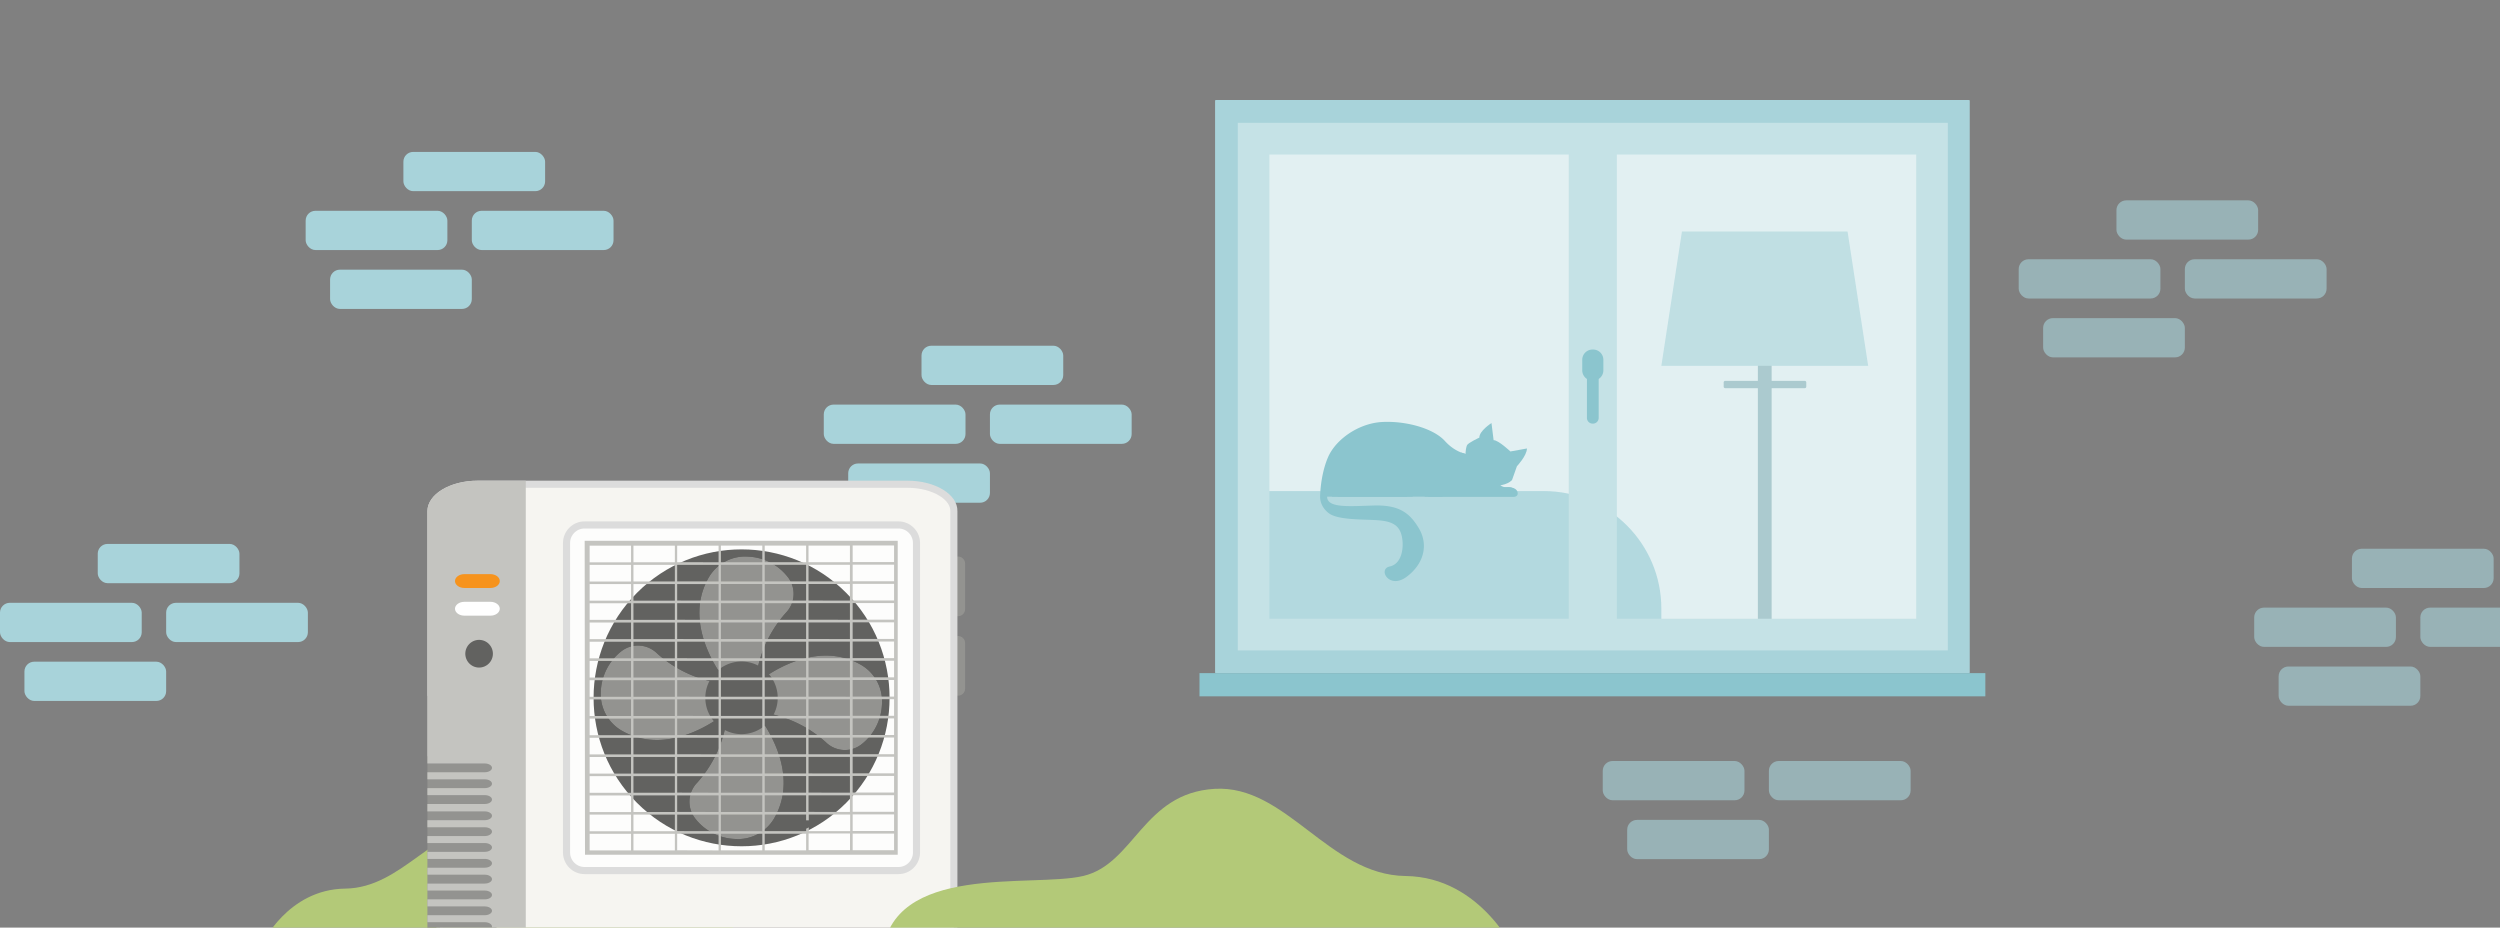 
<svg xmlns="http://www.w3.org/2000/svg" width="725" height="269" fill="none"><rect width="100%" height="100%" fill="#808080" stroke="none"/><clipPath id="a"><path d="M0 0h725v269H0z"/></clipPath><g clip-path="url(#a)"><g fill="#a8d3da"><g opacity=".6"><rect width="41.099" height="11.384" x="464.798" y="220.693" rx="2.84"/><rect width="41.099" height="11.384" x="471.884" y="237.768" rx="2.84"/><rect width="41.099" height="11.384" x="512.983" y="220.693" rx="2.84"/></g><g opacity=".6"><rect width="41.099" height="11.384" x="653.717" y="176.21" rx="2.84"/><rect width="41.099" height="11.384" x="660.803" y="193.286" rx="2.84"/><rect width="41.099" height="11.384" x="682.06" y="159.135" rx="2.84"/><rect width="41.099" height="11.384" x="701.901" y="176.21" rx="2.84"/></g><g opacity=".6"><rect width="41.099" height="11.384" x="585.424" y="75.181" rx="2.84"/><rect width="41.099" height="11.384" x="592.51" y="92.256" rx="2.84"/><rect width="41.099" height="11.384" x="613.768" y="58.105" rx="2.84"/><rect width="41.099" height="11.384" x="633.609" y="75.181" rx="2.84"/></g><rect width="41.099" height="11.384" x="238.897" y="117.333" rx="2.84"/><rect width="41.099" height="11.384" x="245.982" y="134.408" rx="2.84"/><rect width="41.099" height="11.384" x="267.24" y="100.258" rx="2.84"/><rect width="41.099" height="11.384" x="287.081" y="117.333" rx="2.84"/><rect width="41.099" height="11.384" x="88.64" y="61.13" rx="2.84"/><rect width="41.099" height="11.384" x="95.725" y="78.205" rx="2.84"/><rect width="41.099" height="11.384" x="116.983" y="44.054" rx="2.84"/><rect width="41.099" height="11.384" x="136.824" y="61.13" rx="2.84"/><path d="M352.373 29.16v165.898c0 .09.13.161.29.161h218.276c.16 0 .289-.071.289-.161V29.16c0-.086-.129-.16-.289-.16H352.663c-.16 0-.29.074-.29.16z"/></g><path fill="#e2f0f2" d="M461.207 40.204H363.54v143.808h196.745V40.204z"/><g opacity=".4"><path fill="#58929b" d="M513.778 89.218h-3.998v90.326h3.998z"/><path fill="#8bc5ce" d="M541.766 106.086h-59.974l5.974-38.948h48.026z"/><path fill="#58929b" d="M523.353 110.445h-23.02a.46.46 0 0 0-.47.45v1.234c0 .249.21.45.47.45h23.02a.46.46 0 0 0 .47-.45v-1.234a.46.46 0 0 0-.47-.45z"/></g><path fill="#a8d3da" d="M362.843 142.41h84.866c18.823 0 34.082 15.259 34.082 34.082v4.056H362.843z" opacity=".8"/><path fill="#8bc5ce" d="M426.243 131.829s-3.752-.1-7.2-3.917c-3.449-3.817-11.663-5.928-18.356-5.525-6.694.404-13.387 5.024-15.619 10.348s-2.23 11.307-2.23 11.307h55.995a.961.961 0 0 0 .953-.817.948.948 0 0 0-.045-.448c-.296-.799-1.026-1.649-2.817-1.464-3.244.33-10.681-9.484-10.681-9.484z"/><path fill="#8bc5ce" d="M394.196 133.17s4.868-6.129 9.398-5.727 5.206 8.608 2.335 11.52c-2.807 2.847-3.279 2.312-3.279 2.312s4.53 0 6.018.67c1.487.669 1.004 2.093 1.004 2.093l-21.828-.017s2.026-6.03 6.352-10.851zm31.084 5.442-3.093-2.223s-2.281.464-5.425 2.223c-3.143 1.759-3.347 2.36-3.6 3.767s.031 1.657.031 1.657h5.045z"/><path fill="#8bc5ce" d="M420.902 136.886s-4.462 2.412-6.017 3.55c-1.555 1.139-.74 3.598-.74 3.598l25.075.008a.934.934 0 0 0 .648-.265.902.902 0 0 0 .268-.641c0-.876-.593-2.043-3.819-1.83-5.071.336-8.654-1.473-8.451-2.545.204-1.072-4.192-3.682-6.964-1.875zm-38.065 7.15s-.202 2.714 2.485 4.774c2.687 2.059 9.939 1.757 14.148 2.055 4.208.298 6.338 1.413 7.048 4.625.711 3.212.051 8.038-3.501 8.792-3.552.755-.153 6.731 4.867 3.015 5.02-3.717 6.44-9.251 3.6-14.066-2.84-4.816-6.135-6.833-13.132-6.631-6.997.201-13.488.828-13.488-2.57-.201-2.77-2.027.006-2.027.006z"/><path fill="#8bc5ce" d="M392.573 133.203s6.347-6.246 10.877-5.845 3.525 9.864.279 12.206-4.192 2.076-4.192 2.076 6.018-.335 7.505.334c1.488.67 1.02 2.064 1.02 2.064h-21.837s2.022-6.012 6.348-10.835zm42.792 7.711c-3.604-1.798-9.122-9.085-9.122-9.085s-1.022-.026-2.489-.596c-.141 1.901.237 5.073 2.823 9.464 0 0 5.05 1.097 8.788.217z"/><path fill="#8bc5ce" d="M432.531 122.687s-3.583 2.278-3.516 4.219c0 0-3.313 1.542-3.583 2.211-.27.67-1.556 4.488 2.231 11.253 0 0 7.911 1.809 10.817-1.139l1.427-4.019s2.907-3.083 2.907-5.157l-4.798.87s-3.449-3.281-4.869-3.281z"/><path fill="#c5e2e6" d="M465.788 35.616h-106.83v153.005h205.909V35.616zm-10.853 143.808h-86.81V44.816h86.81zm100.765 0h-86.81V44.816h86.81z"/><path fill="#8bc5ce" d="M462.007 101.367h-.185a2.974 2.974 0 0 0-2.969 2.979v3.044a2.974 2.974 0 0 0 2.969 2.98h.185a2.974 2.974 0 0 0 2.969-2.98v-3.044a2.974 2.974 0 0 0-2.969-2.979z"/><path fill="#8bc5ce" d="M461.911 122.852a1.655 1.655 0 0 1-1.701-1.606v-15.378a1.711 1.711 0 0 1 1.703-1.587c.431 0 .846.163 1.162.458.316.294.509.698.541 1.129v15.378a1.66 1.66 0 0 1-1.705 1.606zm113.84 72.364H347.85v6.714h227.901z"/><path fill="#b3c978" d="M75.967 273.885s7.43-15.989 24.152-16.187c16.721-.198 25.945-18.791 41.537-17.905 15.592.885 17.447 15.452 28.594 17.905 11.148 2.453 41.8-2.828 43.657 16.187z"/><path fill="#939390" d="M279.879 176.686v-13.239a2.053 2.053 0 1 0-4.107 0v13.239a2.054 2.054 0 0 0 4.107 0zm0 23.055v-13.239a2.053 2.053 0 1 0-4.107 0v13.239a2.054 2.054 0 0 0 4.107 0z"/><path fill="#f6f5f1" stroke="#dcdcdc" stroke-width="2.061" d="M127.57 219.308v-1.031h-2.593V148.24c0-1.933 1.303-3.863 3.776-5.364 2.453-1.489 5.906-2.446 9.771-2.446h124.645c3.878 0 7.336.957 9.775 2.445 2.459 1.499 3.724 3.419 3.677 5.34l-.001.013v135.07H124.977v-6.009h2.593v-1.031z"/><path fill="#939390" d="M144 201.794h-20.054v96.676H144z"/><path fill="#c4c4c0" d="M138.524 139.399c-8.045 0-14.578 3.975-14.578 8.865v73.14h16.619c1.177 0 2.114.578 2.114 1.277 0 .698-.937 1.276-2.114 1.276h-16.619v2.048h16.619c1.177 0 2.114.554 2.114 1.277 0 .699-.937 1.277-2.114 1.277h-16.619v2.023h16.619c1.177 0 2.114.579 2.114 1.277 0 .723-.937 1.301-2.114 1.301h-16.619v2.144h16.619c1.177 0 2.114.578 2.114 1.277s-.937 1.277-2.114 1.277h-16.619v2.048h16.619c1.177 0 2.114.554 2.114 1.276 0 .699-.937 1.277-2.114 1.277h-16.619v2.024h16.619c1.177 0 2.114.578 2.114 1.277 0 .722-.937 1.276-2.114 1.276h-16.619v2.048h16.619c1.177 0 2.114.578 2.114 1.277 0 .698-.937 1.277-2.114 1.277h-16.619v2.023h16.619c1.177 0 2.114.578 2.114 1.301 0 .699-.937 1.277-2.114 1.277h-16.619v2.024h16.619c1.177 0 2.114.578 2.114 1.276 0 .723-.937 1.277-2.114 1.277h-16.619v2.048h16.619c1.177 0 2.114.578 2.114 1.277 0 .698-.937 1.277-2.114 1.277h-16.619v2.023h16.619c1.177 0 2.114.578 2.114 1.277s-.937 1.277-2.114 1.277h-16.619v2.023h16.619c1.177 0 2.114.579 2.114 1.277 0 .723-.937 1.277-2.114 1.277h-16.619v9.636h28.532V139.399z"/><path fill="#279398" d="M238.721 237.954h-.745v.41z"/><path fill="#fdfdfc" stroke="#dcdcdc" stroke-width="2.061" d="M169.53 152.234h91.022c2.889 0 5.237 2.351 5.237 5.257v89.714c0 2.906-2.348 5.257-5.237 5.257H169.53c-2.89 0-5.238-2.351-5.238-5.257v-89.714c0-2.906 2.348-5.257 5.238-5.257z"/><path fill="#626260" d="M245.404 232.812c16.761-16.812 16.761-44.07 0-60.882-16.76-16.812-43.933-16.812-60.694 0-16.76 16.812-16.76 44.07 0 60.882 16.761 16.812 43.934 16.812 60.694 0z"/><path fill="#363635" d="M210.502 206.684s-15.827 13.563-30.237 5.18c-1.95-1.138-3.546-2.798-4.61-4.793s-1.555-4.247-1.418-6.506c.084-2.23.645-4.416 1.643-6.411a15.602 15.602 0 0 1 4.145-5.152 7.859 7.859 0 0 1 10.519.482 35.136 35.136 0 0 0 19.958 8.817l4.563 4.071z"/><path fill="#363635" d="M219.363 206.925s13.521 15.876 5.164 30.355a12.147 12.147 0 0 1-4.789 4.624 12.098 12.098 0 0 1-6.499 1.398c-2.22-.072-4.398-.627-6.384-1.625s-3.733-2.416-5.12-4.156a7.915 7.915 0 0 1-1.787-5.364 7.912 7.912 0 0 1 2.243-5.188 35.197 35.197 0 0 0 8.79-20.044l4.083-4.553z"/><path fill="#363635" d="M219.508 198.036s15.826-13.563 30.26-5.18c1.947 1.14 3.54 2.8 4.6 4.795a12.22 12.22 0 0 1 1.404 6.504 15.545 15.545 0 0 1-1.624 6.413 15.486 15.486 0 0 1-4.14 5.15 7.858 7.858 0 0 1-10.519-.481 35.3 35.3 0 0 0-19.981-8.842l-4.54-4.071z"/><path fill="#363635" d="M210.718 197.795s-13.521-15.876-5.164-30.354a12.187 12.187 0 0 1 4.793-4.617 12.136 12.136 0 0 1 6.495-1.406c2.219.076 4.396.632 6.382 1.63a15.427 15.427 0 0 1 5.122 4.152 7.891 7.891 0 0 1-.481 10.551 35.522 35.522 0 0 0-8.79 20.044l-4.058 4.553z"/><path fill="#939390" d="M210.502 206.684s-15.827 13.563-30.237 5.18c-1.95-1.138-3.546-2.798-4.61-4.793s-1.555-4.247-1.418-6.506c.084-2.23.645-4.416 1.643-6.411a15.602 15.602 0 0 1 4.145-5.152 7.859 7.859 0 0 1 10.519.482 35.136 35.136 0 0 0 19.958 8.817l4.563 4.071z"/><path fill="#939390" d="M219.363 206.925s13.521 15.876 5.164 30.355a12.147 12.147 0 0 1-4.789 4.624 12.098 12.098 0 0 1-6.499 1.398c-2.22-.072-4.398-.627-6.384-1.625s-3.733-2.416-5.12-4.156a7.915 7.915 0 0 1-1.787-5.364 7.912 7.912 0 0 1 2.243-5.188 35.197 35.197 0 0 0 8.79-20.044l4.083-4.553z"/><path fill="#939390" d="M219.508 198.036s15.826-13.563 30.26-5.18c1.947 1.14 3.54 2.8 4.6 4.795a12.22 12.22 0 0 1 1.404 6.504 15.545 15.545 0 0 1-1.624 6.413 15.486 15.486 0 0 1-4.14 5.15 7.858 7.858 0 0 1-10.519-.481 35.3 35.3 0 0 0-19.981-8.842l-4.54-4.071z"/><path fill="#939390" d="M210.718 197.795s-13.521-15.876-5.164-30.354a12.187 12.187 0 0 1 4.793-4.617 12.136 12.136 0 0 1 6.495-1.406c2.219.076 4.396.632 6.382 1.63a15.427 15.427 0 0 1 5.122 4.152 7.891 7.891 0 0 1-.481 10.551 35.522 35.522 0 0 0-8.79 20.044l-4.058 4.553z"/><path fill="#626260" d="M225.536 202.372c0 2.082-.616 4.118-1.769 5.849s-2.793 3.081-4.71 3.877a10.466 10.466 0 0 1-11.438-2.282c-1.468-1.472-2.467-3.348-2.872-5.39s-.197-4.159.597-6.083a10.528 10.528 0 0 1 3.866-4.724 10.47 10.47 0 0 1 13.252 1.309 10.544 10.544 0 0 1 3.074 7.444z"/><path fill="#c4c4c0" d="M169.65 247.879h90.686v-91.038h-90.782zm76.852-1.349h-12.008v-4.818h12.008zm.769-88.34h12.008v4.818h-12.008zm0 5.565h12.008v4.818h-12.008zm0 5.565h12.008v4.818h-12.008zm0 5.565h12.008v4.818h-12.008zm0 5.589h12.008v4.818h-12.008zm0 5.565h12.008v4.818h-12.008zm0 5.565h12.008v4.818h-12.008zm0 5.589h12.008v4.818h-12.008zm0 5.565h12.008v4.818h-12.008zm0 5.565h12.008v4.818h-12.008zm0 5.565h12.008v4.818h-12.008zm0 5.564h12.008v4.819h-12.008zm0 5.565h12.008v4.819h-12.008zm0 5.589h12.008v4.819h-12.008zm0 5.565h12.008v4.819h-12.008zm0 5.565h12.008v4.818h-12.008zm-12.801-83.522h12.008v4.818H234.47zm0 5.565h12.008v4.818H234.47zm0 5.565h12.008v4.818H234.47zm0 5.565h12.008v4.818H234.47zm0 5.589h12.008v4.818H234.47zm0 5.565h12.008v4.818H234.47zm0 5.565h12.008v4.818H234.47zm0 5.589h12.008v4.818H234.47zm0 5.565h12.008v4.818H234.47zm0 5.565h12.008v4.818H234.47zm0 5.565h12.008v4.818H234.47zm0 5.565h12.008v4.818H234.47zm0 5.565h12.008v4.818H234.47zm0 5.589h12.008v4.818H234.47zm-12.705-72.417h12.008v4.818h-12.008zm0 5.565h12.008v4.818h-12.008zm0 5.565h12.008v4.818h-12.008zm0 5.565h12.008v4.818h-12.008zm0 5.589h12.008v4.818h-12.008zm0 5.565h12.008v4.818h-12.008zm0 5.565h12.008v4.818h-12.008zm0 5.589h12.008v4.818h-12.008zm0 5.565h12.008v4.818h-12.008zm0 5.565h12.008v4.818h-12.008zm0 5.565h12.008v4.818h-12.008zm0 5.565h12.008v4.818h-12.008zm0 5.565h12.008v4.818h-12.008zm0 5.589h12.008v4.818h-12.008zm0 5.564h12.008v1.687h.769v-1.687h12.008v4.819h-12.008v-1.084l-.769.385v.699h-12.008zm0 5.565h12.008v4.819h-12.008zm-12.704-83.546h12.008v4.818h-12.008zm0 5.565h12.008v4.818h-12.008zm0 5.565h12.008v4.818h-12.008zm0 5.565h12.008v4.818h-12.008zm0 5.589h12.008v4.818h-12.008zm0 5.565h12.008v4.818h-12.008zm0 5.565h12.008v4.818h-12.008zm0 5.589h12.008v4.818h-12.008zm0 5.565h12.008v4.818h-12.008zm0 5.565h12.008v4.818h-12.008zm0 5.565h12.008v4.818h-12.008zm0 5.565h12.008v4.818h-12.008zm0 5.565h12.008v4.818h-12.008zm0 5.589h12.008v4.818h-12.008zm0 5.564h12.008v4.819h-12.008zm0 5.565h12.008v4.819h-12.008zm-12.681-83.546h12.008v4.818H196.38zm0 5.565h12.008v4.818H196.38zm0 5.565h12.008v4.818H196.38zm0 5.565h12.008v4.818H196.38zm0 5.589h12.008v4.818H196.38zm0 5.565h12.008v4.818H196.38zm0 5.565h12.008v4.818H196.38zm0 5.589h12.008v4.818H196.38zm0 5.565h12.008v4.818H196.38zm0 5.565h12.008v4.818H196.38zm0 5.565h12.008v4.818H196.38zm0 5.565h12.008v4.818H196.38zm0 5.565h12.008v4.818H196.38zm0 5.589h12.008v4.818H196.38zm0 5.564h12.008v4.819H196.38zm0 5.565h12.008v4.819H196.38zm-12.681-83.546h12.009v4.818h-12.009zm0 5.565h12.009v4.818h-12.009zm0 5.565h12.009v4.818h-12.009zm0 5.565h12.009v4.818h-12.009zm0 5.589h12.009v4.818h-12.009zm0 5.565h12.009v4.818h-12.009zm0 5.565h12.009v4.818h-12.009zm0 5.589h12.009v4.818h-12.009zm0 5.565h12.009v4.818h-12.009zm0 5.565h12.009v4.818h-12.009zm0 5.565h12.009v4.818h-12.009zm0 5.565h12.009v4.818h-12.009zm0 5.565h12.009v4.818h-12.009zm0 5.589h12.009v4.818h-12.009zm0 5.564h12.009v4.819h-12.009zm0 5.565h12.009v4.819h-12.009zm-12.704-83.546h12.008v4.818h-12.008zm0 5.565h12.008v4.818h-12.008zm0 5.565h12.008v4.818h-12.008zm0 5.565h12.008v4.818h-12.008zm0 5.589h12.008v4.818h-12.008zm0 5.565h12.008v4.818h-12.008zm0 5.565h12.008v4.818h-12.008zm0 5.589h12.008v4.818h-12.008zm0 5.565h12.008v4.818h-12.008zm0 5.565h12.008v4.818h-12.008zm0 5.565h12.008v4.818h-12.008zm0 5.565h12.008v4.818h-12.008zm0 5.565h12.008v4.818h-12.008zm0 5.589h12.008v4.818h-12.008zm0 5.564h12.008v4.819h-12.008zm0 5.565h12.008v4.819h-12.008z"/><path fill="#fff" d="M144.937 176.533c0 .533-.284 1.043-.791 1.42-.507.376-1.194.588-1.91.588h-7.574c-.718 0-1.407-.211-1.916-.588-.51-.376-.798-.886-.803-1.42.005-.533.293-1.044.803-1.42.509-.376 1.198-.587 1.916-.587h7.574c.716 0 1.403.212 1.91.588s.791.887.791 1.419z"/><path fill="#f6931d" d="M144.937 168.504c0 .533-.284 1.043-.791 1.42-.507.376-1.194.588-1.91.588h-7.574c-.718 0-1.407-.212-1.916-.588-.51-.376-.798-.886-.803-1.42.005-.533.293-1.044.803-1.42.509-.376 1.198-.587 1.916-.587h7.574c.716 0 1.403.211 1.91.588.507.376.791.887.791 1.419z"/><path fill="#626260" d="M142.938 189.58c0 .794-.234 1.571-.674 2.231a3.998 3.998 0 0 1-4.104 1.707 3.988 3.988 0 0 1-2.047-1.099 4.027 4.027 0 0 1-.867-4.375 4.02 4.02 0 0 1 1.473-1.802 3.984 3.984 0 0 1 5.048.5 4.022 4.022 0 0 1 1.171 2.838z"/><path fill="#b3c978" d="M439.809 276.896s-9.907-22.573-32.202-22.853c-22.294-.28-34.593-26.528-55.383-25.278-20.789 1.251-23.263 21.815-38.126 25.278s-55.733-3.992-58.209 22.853z"/><rect width="41.099" height="11.384" y="174.815" fill="#a8d3da" rx="2.84"/><rect width="41.099" height="11.384" x="7.086" y="191.89" fill="#a8d3da" rx="2.84"/><rect width="41.099" height="11.384" x="28.344" y="157.739" fill="#a8d3da" rx="2.84"/><rect width="41.099" height="11.384" x="48.185" y="174.815" fill="#a8d3da" rx="2.84"/></g></svg>